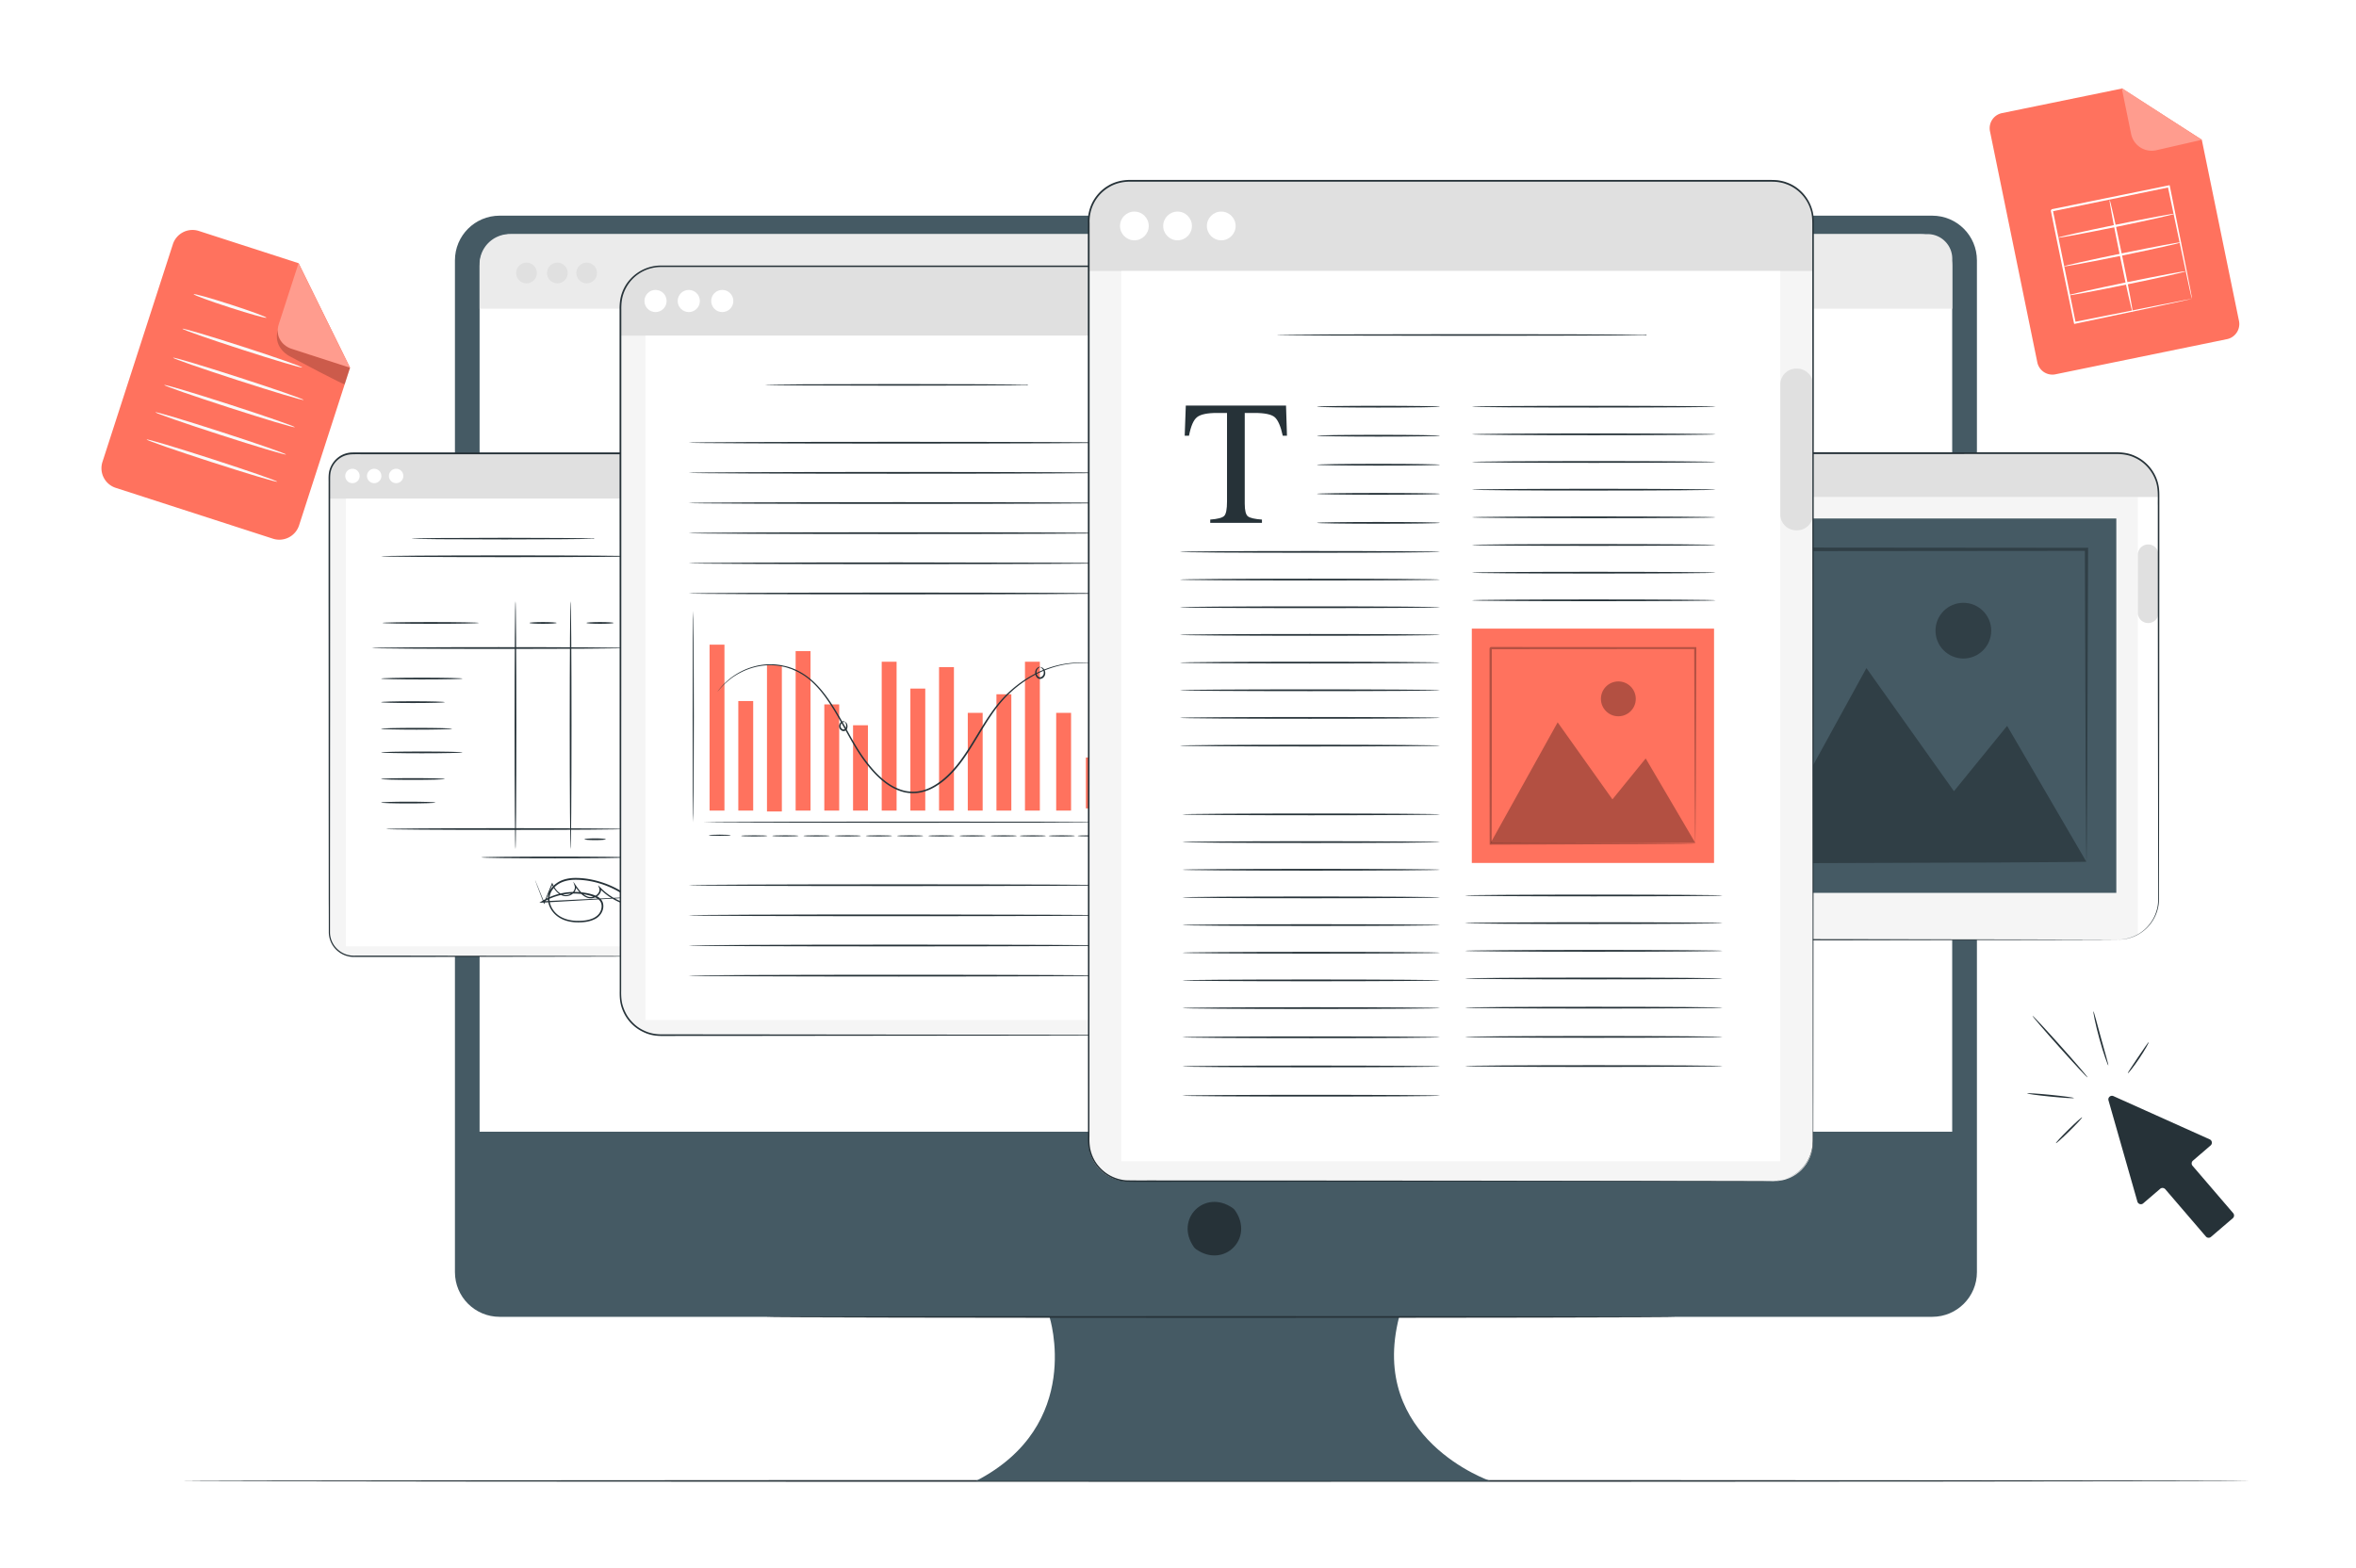 <svg xmlns="http://www.w3.org/2000/svg" width="323" height="215" style="enable-background:new 0 0 323 215" xml:space="preserve"><rect width="100%" height="100%" fill="#808080" stroke="none"/><path style="fill:#e0e0e0" d="M24.89 147.56a16.11 16.11 0 0 0-6.92-2.38c-1.13-.12-2.37-.08-3.27.6-.19.15-.38.36-.34.6.03.17.18.3.32.41 2.81 2.15 7.07 2.42 10.21.77M24.71 147.36c-1.57-1.22-3.14-2.45-4.47-3.93-1.33-1.48-2.41-3.23-2.8-5.18-.12-.59-.16-1.27.22-1.73 3.56 2.78 6.36 6.38 7.05 10.84"/><path style="fill:#e0e0e0" d="M24.85 147.53c-.27-1.95-.36-3.95.08-5.87.45-1.92 1.49-3.75 3.13-4.84.62 1.44.35 3.1-.08 4.6-.67 2.32-1.72 4.54-3.1 6.53M28.34 153.79c-2.12.26-3.97 1.38-5.55 2.81a10.475 10.475 0 0 0-3.17 5.45c2.08-.13 3.84-1.59 5.12-3.24 1.28-1.64 2.17-3.45 3.57-4.99M29.1 154.79c-1.71-4.21-1.09-9.27 1.58-12.95 1.21 4.3.76 9.16-1.58 12.95M33.71 160.29c-1.92-.12-3.88.34-5.55 1.3a9.906 9.906 0 0 0-3.91 4.15c-.12.23-.22.53-.06.74.14.18.4.2.63.18 1.86-.12 3.52-1.24 4.88-2.52 1.36-1.28 2.55-2.75 4.06-3.86M33.57 159.99a17.74 17.74 0 0 1-.18-9.85c.35-1.27.93-2.6 2.1-3.2.1-.05.22-.1.32-.06.1.04.16.14.2.24.42.87.54 1.86.5 2.82s-.24 1.91-.44 2.86c-.37 1.75-.57 3.63-1.52 5.13-.23.36-.43.74-.61 1.13-.18.38-.18.52-.35.82M45.78 161.81c-.9-3.44.06-7.62 2.22-10.44.16-.21.37-.43.63-.41.4.04.5.57.49.97a18.83 18.83 0 0 1-3.34 9.88M46.88 162.56c4.18 1.09 8.98.03 12.46-2.53a10.137 10.137 0 0 0-6.74-.83c-2.26.51-4.31 1.52-5.72 3.36M47.81 160.27c2.34-3.82 6.83-6.31 11.31-6.54-.52 1.82-2.01 3.23-3.7 4.09-1.69.85-3.57 1.23-5.43 1.59-.72.14-1.71.29-2.18.86M46.01 149.15c.63-2.17 1.27-4.37 1.45-6.62.17-2.26-.15-4.61-1.32-6.55-2.19 4.23-2.41 9.18-.19 13.4M53.38 145.42c2.56-4.65 7.78-8.36 13.06-8.89-2.04 5.08-7.59 9-13.06 8.89M51.77 146.33c3.82.58 7.07 3.02 10.63 4.5.76.32 1.59.57 2.4.46.82-.11 1.63-.66 1.81-1.46.15-.67-.15-1.38-.63-1.87-.48-.49-1.11-.8-1.75-1.06-3.88-1.62-8.05-1.66-12.14-.68"/><path style="fill:#e0e0e0" d="M49.56 149.01c.86.25 1.16.69 1.84 1.28 2.32 1.98 5.1 3.41 8.06 4.14.31.08.71.11.86-.17.13-.24-.04-.54-.21-.75-1.24-1.55-3.01-2.61-4.87-3.3-1.86-.69-3.47-1.53-5.69-1.35M47.07 132.85c3.1 2.9 7.47 4.38 11.7 3.98.19-.02.4-.05.53-.19.29-.32-.06-.81-.4-1.08-3.44-2.69-7.61-3.8-11.83-2.71"/><path style="fill:#e0e0e0" d="M50.03 131.77c4.1-3.08 9.73-4 14.6-2.41-1.84 1.81-4.39 2.79-6.96 3.05-2.57.27-5.14-.02-7.64-.64M48.85 124.34c-.34-3.43-.12-6.14-.36-9.59-.02-.28-.08-.61-.34-.71-.36-.14-.66.3-.78.67-1.02 3.18-.46 6.83 1.46 9.55"/><path style="fill:#e0e0e0" d="M48.6 124.72c2.33-1.44 4.07-3.32 5.69-5.53 1.12-1.54 2.07-3.38 1.81-5.26-1.58-.03-3.08.84-4.1 2.04-1.03 1.2-1.64 2.7-2.09 4.21-.45 1.5-.77 3.05-1.31 4.54M54.19 123.16c5.11-1.89 9.87-4.7 14-8.25-1.67-.67-3.59-.27-5.26.4-3.82 1.54-6.94 4.14-8.81 7.81M50.18 126.6c2.58.28 5.21.47 7.77.04 2.52-.42 4.9-1.42 7.25-2.41.2-.08.41-.18.49-.37.09-.21-.01-.47-.18-.62-.17-.15-.4-.23-.62-.29-2.56-.72-5.32-.38-7.84.47-2.51.84-4.57 1.84-6.87 3.18M35.42 132.96c-1.76-3.56-1.65-7.71-.13-11.38 1.07 1.63 1.2 3.71 1.01 5.66-.2 1.94-.79 3.94-.83 5.9M28.38 129.41c-4.4-.08-8.8 1.79-11.79 5.02 2.2.35 4.46-.22 6.46-1.2s3.77-2.34 5.53-3.7M23.65 127.83c-2.15-.17-4.22-.44-6.29.19-2.07.63-3.95 2.07-4.8 4.07 2.01.23 4.06-.28 5.9-1.11 1.84-.84 3.52-2 5.19-3.15M30.66 127.9c-1.94-1.27-3.93-2.56-6.18-3.09-2.26-.53-4.87-.14-6.44 1.56 1.83 1.07 4.04 1.2 6.16 1.2s4.71-.03 6.71.68"/><path style="fill:#e0e0e0" d="M30.67 128c-3.31-3.25-4.57-9.09-3.23-13.54 2.6 3.96 3.76 8.84 3.23 13.54M39.77 118.79c.62-1.45 1.06-2.98 1.62-4.45.56-1.48 1.26-2.93 2.32-4.11 1.06-1.17 2.52-2.05 4.1-2.13-.99 4.47-3.96 8.47-7.96 10.71M38.13 120.71c-1.03-1.42-2.23-3.35-3.63-4.41s-3.23-1.7-4.94-1.3c1.74 3.11 5.03 5.3 8.57 5.71M38.46 118.91c-.68-1.72-1.36-3.46-1.63-5.29-.27-1.83-.11-3.78.83-5.38 1.82 3.44 2.4 7.12.9 10.71M39.79 108.24c1.03-3.41 4.15-5.91 7.52-7.06.42-.15.87-.27 1.32-.2.44.07.88.37.97.81.12.58-.36 1.1-.81 1.48a25.418 25.418 0 0 1-9 4.97M39.83 105.46c.13-2.2.27-4.42.98-6.5s2.09-4.03 4.09-4.94c.34 2.22-.64 4.42-1.82 6.33s-2.6 3.71-3.31 5.84M39.77 106.97c-.85-2.48-.94-5.64-2.43-7.8-1.04-1.51-2.7-2.54-3.6-4.14-.59 1.5-.41 3.22.21 4.7s1.65 2.76 2.75 3.94c1.11 1.17 2.05 2.06 3.07 3.3"/><path style="fill:#e0e0e0" d="M39.79 180.07c-.07 0-.12-16.56-.13-36.98 0-20.43.05-36.98.11-36.98.07 0 .12 16.55.13 36.98.01 20.42-.04 36.98-.11 36.98z"/><path style="fill:#e0e0e0" d="M54.26 130.47c0 .02-.22.1-.62.23-.45.15-1.02.35-1.71.58-1.44.49-3.43 1.2-5.58 2.09-2.13.91-4.14 1.66-5.29 2.65-.57.49-.9 1.02-1.06 1.41-.16.39-.19.63-.22.62-.01 0-.01-.06.01-.17.02-.11.05-.28.12-.48.14-.41.46-.98 1.04-1.5.58-.52 1.38-1 2.3-1.43.92-.43 1.94-.88 3.02-1.32 2.16-.89 4.16-1.58 5.62-2.03.73-.23 1.33-.4 1.74-.51.39-.11.63-.16.63-.14z"/><path style="fill:#e0e0e0" d="M59 118.82c.01.01-.05.07-.17.19-.14.13-.32.3-.53.5-.49.45-1.17 1.06-1.98 1.8-1.71 1.52-4.04 3.59-6.6 5.88-2.58 2.29-4.8 4.49-6.35 6.14-.77.82-1.38 1.51-1.8 1.98-.19.22-.35.4-.48.55-.11.12-.17.19-.18.18-.01-.01.04-.08.14-.21s.25-.33.45-.58c.39-.5.98-1.2 1.74-2.04 1.52-1.68 3.73-3.9 6.31-6.2 2.59-2.29 4.94-4.34 6.65-5.83.84-.72 1.53-1.31 2.03-1.75.23-.19.41-.34.56-.47.14-.1.21-.15.21-.14z"/><path style="fill:#e0e0e0" d="M46.93 129.51c-.07-.03.47-1.27 1.01-2.85.54-1.57.8-2.9.86-2.89.06.01-.09 1.37-.64 2.96-.27.79-.57 1.49-.8 1.99-.23.51-.4.81-.43.79zM39.8 139.54c-.01.01-.15-.15-.4-.46-.27-.35-.61-.78-1.02-1.3-.85-1.1-2.04-2.63-3.36-4.3-1.33-1.67-2.54-3.17-3.42-4.25-.42-.51-.76-.95-1.04-1.29-.24-.31-.37-.48-.36-.49.01-.01.16.14.43.43s.64.71 1.1 1.24c.92 1.06 2.15 2.54 3.48 4.21s2.49 3.21 3.31 4.35c.41.57.74 1.03.96 1.35.22.31.34.5.32.51z"/><path style="fill:#e0e0e0" d="M36.63 135.46c-.04.04-.89-.96-1.33-2.49-.33-1.08-.34-2.06-.3-2.51l.11.01c-.05.19-.08.29-.1.29-.02 0-.02-.11 0-.31l.11.01c.04.45.11 1.4.42 2.44.42 1.48 1.16 2.52 1.09 2.56zM32.54 130.31c-.03.03-.3-.31-.93-.54-.62-.24-1.55-.29-2.58-.2-1.02.08-1.94.26-2.59.42-.66.16-1.06.29-1.07.26-.01-.03.37-.21 1.02-.42.65-.2 1.58-.42 2.62-.49 1.04-.09 2.02-.01 2.66.29.65.27.89.67.87.68zM31.57 129.06c-.02.04-.54-.22-1.42-.52-.88-.3-2.13-.62-3.55-.73-1.42-.11-2.7.02-3.62.18-.92.16-1.47.34-1.48.3-.01-.02.13-.07.38-.16s.61-.2 1.07-.3c.92-.21 2.23-.36 3.67-.26 1.44.11 2.71.46 3.59.81.44.17.79.33 1.02.46.22.13.34.21.34.22z"/><ellipse transform="rotate(75.771 38.855 120.148)" style="fill:#e0e0e0" cx="38.85" cy="120.15" rx="3.75" ry=".12"/><path style="fill:#e0e0e0" d="M39.84 123.78c-.07.02-.37-1.05-1.15-2.16-.76-1.13-1.73-1.69-1.69-1.75.01-.03.28.07.65.34.37.26.84.7 1.23 1.27.81 1.15 1.02 2.3.96 2.3zM39.79 171.24c-.03 0-.07-.4-.26-1.1-.18-.7-.53-1.7-1.11-2.87-1.14-2.34-3.23-5.3-5.87-8.27-1.31-1.5-2.58-2.91-3.66-4.26-1.08-1.35-1.97-2.64-2.62-3.78-.65-1.14-1.07-2.11-1.32-2.8-.12-.35-.21-.61-.26-.8-.05-.19-.08-.28-.07-.29.02-.01.14.38.41 1.05.27.67.72 1.63 1.38 2.75.66 1.12 1.56 2.39 2.64 3.72 1.08 1.34 2.36 2.74 3.67 4.24 2.65 2.98 4.73 5.98 5.84 8.35.56 1.19.89 2.2 1.04 2.92.08.36.13.64.15.83.04.21.05.31.04.31z"/><path style="fill:#e0e0e0" d="M52.87 156.47c.01.02-.24.14-.69.38-.44.25-1.06.63-1.78 1.17-.71.55-1.51 1.27-2.33 2.13-.82.87-1.66 1.87-2.52 2.95-1.72 2.16-3.33 4.07-4.3 5.6-.49.76-.85 1.4-1.08 1.84-.24.45-.36.7-.38.69-.01 0 .01-.07.06-.19.05-.12.12-.31.23-.54.21-.46.54-1.12 1.02-1.89.94-1.56 2.53-3.5 4.25-5.66.86-1.08 1.72-2.09 2.55-2.95.84-.86 1.66-1.58 2.39-2.11.74-.54 1.38-.9 1.84-1.12.23-.11.41-.18.53-.24.14-.04.2-.07.21-.06z"/><path style="fill:#e0e0e0" d="M53.12 161.26c0 .03-.55.1-1.45.21-.89.12-2.13.26-3.44.68-1.3.42-2.37 1.07-3.08 1.61-.71.55-1.04 1-1.08.97-.01-.01.06-.13.21-.33s.41-.47.75-.77c.69-.6 1.78-1.28 3.11-1.71 1.33-.42 2.59-.54 3.49-.62.93-.06 1.49-.07 1.49-.04z"/><path style="fill:#e0e0e0" d="M44.51 164.21c-.08-.04.58-1.04 1.08-2.38.48-1.35.59-2.54.67-2.53.03 0 .03.3-.02.78-.06.47-.17 1.14-.42 1.83-.25.69-.59 1.27-.84 1.68-.26.4-.44.64-.47.62zM57.1 143.61c0 .01-.08.05-.23.12-.18.08-.4.18-.68.31-.3.13-.66.29-1.07.51-.41.21-.89.43-1.38.73-.25.14-.52.29-.79.45-.27.16-.55.34-.83.53-.58.35-1.17.79-1.79 1.23-1.22.92-2.5 2.02-3.73 3.28-1.22 1.28-2.27 2.6-3.16 3.85-.42.64-.84 1.24-1.17 1.83-.17.29-.35.57-.5.85-.15.28-.29.55-.42.81-.28.51-.48.99-.68 1.41-.2.41-.35.78-.47 1.08-.12.28-.21.51-.29.69-.07.16-.11.24-.12.24-.01 0 .02-.09.07-.25.06-.19.15-.42.24-.71.1-.31.24-.68.43-1.1.19-.42.38-.92.65-1.43.13-.26.27-.53.41-.82.14-.28.32-.56.49-.86.33-.6.74-1.21 1.16-1.86.88-1.27 1.93-2.6 3.17-3.89a32.78 32.78 0 0 1 3.78-3.3c.63-.44 1.22-.87 1.81-1.22.29-.18.57-.36.85-.52.28-.15.55-.3.8-.44.51-.29.99-.5 1.41-.7.42-.2.78-.35 1.09-.47.28-.11.51-.2.7-.27.16-.06.25-.09.25-.08z"/><path style="fill:#e0e0e0" d="M46.75 150.54c-.02 0 .09-.41.57-.85.46-.44 1.31-.85 2.29-.88.98-.03 1.83.25 2.41.47.58.23.92.42.91.44-.01.03-.38-.1-.97-.28-.59-.18-1.42-.42-2.35-.39-.93.03-1.73.39-2.19.77-.46.38-.63.74-.67.72zM45.21 152.14c-.07-.04.52-.89.65-2.12.15-1.22-.22-2.19-.15-2.21.03-.01.16.21.27.62.11.4.19.98.11 1.62-.08.64-.28 1.19-.48 1.55-.2.36-.38.55-.4.54z"/><g><path style="fill:#e0e0e0" d="M28.35 173.61c.36 6.33 2.26 12.76 5.2 19.27H46.3c2.8-6.44 4.57-12.87 4.89-19.27H28.35z"/></g><g><ellipse style="fill:#fafafa" cx="39.75" cy="183.85" rx="9.38" ry=".12"/></g><g><ellipse style="fill:#fafafa" cx="40.05" cy="186.14" rx="8.79" ry=".12"/></g><g><ellipse style="fill:#fafafa" cx="33.76" cy="180.7" rx=".12" ry="2.94"/></g><g><ellipse style="fill:#fafafa" cx="40.59" cy="180.81" rx=".12" ry="3.04"/></g><g><ellipse style="fill:#fafafa" cx="47.01" cy="180.82" rx=".12" ry="3.1"/></g><g><ellipse style="fill:#fafafa" cx="39.79" cy="177.77" rx="11" ry=".12"/></g><g><path style="fill:#f5f5f5" d="m302.5 108.77-18.89-6.11a2.482 2.482 0 0 1-1.6-3.13l8.46-26.15a2.482 2.482 0 0 1 3.13-1.6l11.98 3.88 6.18 12.56-6.13 18.95a2.49 2.49 0 0 1-3.13 1.6z"/><path style="fill:#ebebeb" d="m305.57 75.66-2.38 7.36a2.31 2.31 0 0 0 1.49 2.91l7.08 2.29-6.19-12.56z"/><ellipse transform="rotate(17.926 297.318 80.783)" style="fill:#fff" cx="297.34" cy="80.79" rx="4.59" ry=".18"/><ellipse transform="rotate(17.926 298.795 85.857)" style="fill:#fff" cx="298.81" cy="85.86" rx="7.56" ry=".18"/><ellipse transform="rotate(17.926 298.316 89.54)" style="fill:#fff" cx="298.34" cy="89.55" rx="8.24" ry=".18"/><ellipse transform="rotate(17.926 297.257 92.819)" style="fill:#fff" cx="297.28" cy="92.83" rx="8.24" ry=".18"/><ellipse transform="rotate(17.926 296.196 96.097)" style="fill:#fff" cx="296.21" cy="96.1" rx="8.24" ry=".18"/><g><ellipse transform="rotate(17.926 295.136 99.375)" style="fill:#fff" cx="295.15" cy="99.38" rx="8.24" ry=".18"/></g></g><g><path style="fill:#f5f5f5" d="M249.91 178.12v15.19H296.64v-15.19z"/><path style="fill:#e0e0e0" d="M247.95 173.87v4.25h50.33v-4.25h-26.15z"/><path style="fill:#e0e0e0" d="M273.11 193.31h23.53v-15.19h1.64v-4.25h-26.15v3.85zM256.45 180.57h9.48v2.29h-9.48z"/><path style="fill:#fff" d="M255.23 185.71h12.17v4.83h-12.17z"/></g><g><path style="fill:#f5f5f5" d="M257.1 158.69v15.2H303.83v-15.2z"/><path style="fill:#e0e0e0" d="M255.14 154.44v4.25h50.33v-4.25h-26.15z"/><path style="fill:#e0e0e0" d="M280.3 173.89h23.53v-15.2h1.64v-4.25h-26.15v3.86zM263.64 161.14h9.48v2.29h-9.48z"/><path style="fill:#fff" d="M262.42 166.29h12.17v4.83h-12.17z"/></g><path style="fill:#fff" d="M-19.42-35.11h372.95v283.4H-19.42z"/><g><path style="fill:#263238" d="M308.57 203.05c0 .06-63.52.12-141.87.12-78.37 0-141.88-.05-141.88-.12 0-.06 63.51-.12 141.88-.12 78.35 0 141.87.05 141.87.12z"/></g><g><path style="fill:#263238" d="m302.95 156.22-13.2-5.93c-.39-.17-.8.18-.68.59l3.96 13.87c.1.35.53.48.8.24l2.32-1.99c.21-.18.52-.15.7.05l5.57 6.49c.18.21.49.23.7.05l2.99-2.56c.21-.18.23-.49.05-.7l-5.57-6.49a.502.502 0 0 1 .05-.7l2.43-2.09a.5.5 0 0 0-.12-.83z"/><ellipse transform="rotate(48.231 282.43 143.51)" style="fill:#263238" cx="282.42" cy="143.51" rx="5.67" ry=".12"/><path style="fill:#263238" d="M287 138.66c.03-.01.15.41.34 1.08.2.75.45 1.64.71 2.62.27.98.52 1.87.73 2.62.19.67.29 1.09.26 1.1-.03.01-.19-.39-.42-1.05-.23-.66-.52-1.58-.8-2.61-.28-1.03-.51-1.96-.65-2.65-.14-.68-.2-1.11-.17-1.11z"/><ellipse transform="rotate(5.674 281.176 150.287)" style="fill:#263238" cx="281.12" cy="150.24" rx="3.22" ry=".12"/><g><ellipse transform="rotate(-44.583 283.671 154.972)" style="fill:#263238" cx="283.66" cy="154.96" rx="2.52" ry=".12"/></g><g><path style="fill:#263238" d="M294.58 142.9c.05.03-.5 1.05-1.29 2.22-.79 1.18-1.52 2.07-1.57 2.03-.05-.04.59-.99 1.38-2.17.79-1.16 1.43-2.12 1.48-2.08z"/></g></g><g><path style="fill:#ff725e" d="m37.42 73.86-21.55-6.97a2.825 2.825 0 0 1-1.82-3.57l9.65-29.83a2.825 2.825 0 0 1 3.57-1.82l13.67 4.42 7.05 14.33L41 72.04a2.848 2.848 0 0 1-3.58 1.82z"/><path style="fill:#ff725e" d="m40.93 36.09-2.72 8.39c-.45 1.38.31 2.87 1.7 3.32l8.07 2.61-7.05-14.32z"/><path d="M38.09 45.26s-.76 2 1.34 3.42c.08.05.16.1.25.15.99.53 7.53 4.01 7.58 3.85.06-.17.73-2.26.73-2.26l-8.07-2.61c-.01 0-2-.72-1.83-2.55z" style="opacity:.2"/><g style="opacity:.3"><path style="fill:#fff" d="m40.93 36.09-2.72 8.39c-.45 1.38.31 2.87 1.7 3.32l8.07 2.61-7.05-14.32z"/></g><ellipse transform="rotate(17.926 31.534 41.944)" style="fill:#fafafa" cx="31.54" cy="41.95" rx="5.24" ry=".21"/><ellipse transform="rotate(17.926 33.218 47.732)" style="fill:#fafafa" cx="33.22" cy="47.73" rx="8.62" ry=".21"/><ellipse transform="rotate(17.926 32.674 51.933)" style="fill:#fafafa" cx="32.68" cy="51.94" rx="9.4" ry=".21"/><g><ellipse transform="rotate(17.926 31.465 55.673)" style="fill:#fafafa" cx="31.47" cy="55.68" rx="9.4" ry=".21"/></g><g><ellipse transform="rotate(17.926 30.255 59.411)" style="fill:#fafafa" cx="30.26" cy="59.42" rx="9.4" ry=".21"/></g><g><ellipse transform="rotate(17.926 29.046 63.15)" style="fill:#fafafa" cx="29.05" cy="63.15" rx="9.4" ry=".21"/></g><g><path style="fill:#ff725e" d="m305.31 46.5-23.51 4.82a2.11 2.11 0 0 1-2.49-1.64L272.82 18a2.11 2.11 0 0 1 1.64-2.49l16.44-3.37 10.96 7.02 5.1 24.85c.23 1.14-.51 2.26-1.65 2.49z"/><path style="fill:#ff725e" d="m290.88 12.07 1.29 6.3a2.876 2.876 0 0 0 3.4 2.24l6.29-1.44-10.98-7.1z"/><path style="fill:#fff" d="M300.5 40.97c-.01 0-.03-.1-.08-.29-.05-.21-.11-.48-.19-.83-.16-.75-.39-1.8-.68-3.14-.57-2.71-1.38-6.54-2.35-11.13l.15.1c-4.65.96-10.15 2.1-16.03 3.31-.03.04.22-.34.12-.18v.03l.01.03.01.07.03.13.05.26.11.53c.07.35.14.7.21 1.04.14.69.28 1.38.42 2.06.28 1.36.55 2.69.81 3.99.53 2.59 1.02 5.04 1.48 7.29l-.16-.1c4.78-.95 8.77-1.75 11.59-2.31 1.4-.27 2.5-.49 3.28-.64.37-.07.66-.12.88-.16.23-.05.34-.06.34-.06.01 0-.09.03-.28.07-.21.05-.49.11-.84.19-.77.17-1.86.4-3.24.7-2.84.6-6.85 1.45-11.65 2.46l-.13.03-.03-.13c-.47-2.25-.97-4.7-1.51-7.29-.27-1.29-.54-2.63-.82-3.98-.14-.68-.28-1.37-.42-2.06l-.21-1.04-.11-.53-.05-.26-.03-.13-.01-.07-.01-.03v-.03c-.11.16.14-.22.12-.18 5.88-1.2 11.39-2.32 16.04-3.27l.13-.03.03.13c.92 4.64 1.69 8.51 2.24 11.24.26 1.33.46 2.38.61 3.12.06.34.11.61.15.82.01.18.03.27.02.27z"/><ellipse transform="rotate(78.41 290.791 35.116)" style="fill:#fff" cx="290.79" cy="35.11" rx="7.87" ry=".15"/><ellipse transform="rotate(-11.593 291.587 38.868)" style="fill:#fff" cx="291.62" cy="38.85" rx="8.22" ry=".15"/><ellipse transform="rotate(-11.593 290.963 34.897)" style="fill:#fff" cx="290.99" cy="34.88" rx="8.22" ry=".15"/><ellipse transform="rotate(-11.593 290.092 30.976)" style="fill:#fff" cx="290.12" cy="30.96" rx="8.15" ry=".15"/><g style="opacity:.3"><path style="fill:#fff" d="m290.88 12.07 1.29 6.3a2.876 2.876 0 0 0 3.4 2.24l6.29-1.44-10.98-7.1z"/></g></g></g><g><path style="fill:#455a64" d="M264.9 29.57H68.5c-3.39 0-6.13 2.74-6.13 6.13v138.72c0 3.39 2.74 6.13 6.13 6.13h75.38s4.79 14.83-10.07 22.5h70.48s-16.78-5.75-12.47-22.5h73.08c3.39 0 6.13-2.74 6.13-6.13V35.7c0-3.39-2.74-6.13-6.13-6.13z"/><path style="fill:#263238" d="M169.32 165.96c2.67 3.82-1.51 8-5.33 5.33-.13-.09-.24-.2-.33-.33-2.66-3.82 1.51-7.99 5.33-5.33.13.09.24.2.33.33z"/><path style="fill:#fff" d="M267.65 155.17H65.75V36.47c0-2.41 1.95-4.36 4.36-4.36h193.17c2.41 0 4.36 1.95 4.36 4.36v118.7z"/><g><path style="fill:#ebebeb" d="M267.65 42.33H65.75v-6.11a4.12 4.12 0 0 1 4.12-4.12h194.4c1.87 0 3.38 1.51 3.38 3.38v6.85z"/></g><g><circle style="fill:#e0e0e0" cx="72.18" cy="37.43" r="1.42"/><circle style="fill:#e0e0e0" cx="76.41" cy="37.43" r="1.42"/><circle style="fill:#e0e0e0" cx="80.43" cy="37.43" r="1.42"/></g><g><path style="fill:#263238" d="M229.79 180.57c0 .07-27.95.12-62.42.12-34.48 0-62.42-.05-62.42-.12s27.94-.12 62.42-.12c34.47 0 62.42.05 62.42.12z"/></g></g><g><path style="fill:#f5f5f5" d="M290.6 128.84h-52.16c-2.94 0-5.32-2.38-5.32-5.32V67.45c0-2.94 2.38-5.32 5.32-5.32h52.16c2.94 0 5.32 2.38 5.32 5.32v56.06a5.313 5.313 0 0 1-5.32 5.33z"/><path style="fill:#fff" d="M293.09 128.36V68.14h2.83v55.93c.01 2.2-2.24 4.47-2.83 4.29z"/><path style="fill:#e0e0e0" d="M295.93 68.14h-62.81v-.64c0-2.96 2.4-5.37 5.37-5.37h52.08c2.96 0 5.37 2.4 5.37 5.37v.64zM294.51 85.43c-.78 0-1.42-.63-1.42-1.42v-7.94a1.419 1.419 0 1 1 2.84 0v7.94c0 .79-.64 1.42-1.42 1.42z"/><g><path style="fill:#263238" d="M290.39 128.84s.05-.01.16-.01c.11-.01.27-.01.48-.04.42-.06 1.05-.18 1.79-.54.74-.36 1.59-1 2.23-2.03.32-.51.58-1.12.72-1.8.15-.68.1-1.43.11-2.22-.01-6.32-.02-15.45-.04-26.74 0-5.64-.01-11.83-.01-18.46V69.35c-.02-.87.05-1.76-.09-2.61-.28-1.71-1.48-3.28-3.11-4-.81-.39-1.72-.5-2.63-.49h-2.78c-14.93 0-31.33.01-48.56.01-.53.01-1.05.08-1.56.23-.5.16-.98.37-1.42.66-.43.29-.83.64-1.17 1.04-.33.4-.62.84-.82 1.32-.2.48-.35.98-.41 1.5-.06.51-.04 1.04-.05 1.57v15.55c0 8.12 0 15.96-.01 23.42v10.91c.01 1.76-.02 3.52.02 5.22.08 1.69 1.04 3.25 2.39 4.16.68.45 1.45.75 2.24.86.79.1 1.61.05 2.41.06h4.71c3.08 0 6.04.01 8.86.01 11.29.02 20.42.03 26.74.04 3.15.01 5.6.02 7.27.02.83.01 1.46.01 1.89.01.42-.01.64 0 .64 0s-.22.01-.64.01c-.43 0-1.06.01-1.89.01-1.67.01-4.12.01-7.27.02-6.32.01-15.45.02-26.74.04-2.82 0-5.78 0-8.86.01h-4.71c-.8-.02-1.61.04-2.43-.06a5.73 5.73 0 0 1-2.33-.89c-1.4-.94-2.39-2.55-2.48-4.31-.04-1.73-.01-3.46-.02-5.23v-10.91c0-7.46 0-15.3-.01-23.42V68.56c0-.53-.01-1.06.05-1.6.06-.54.22-1.06.43-1.56.22-.5.52-.96.86-1.38.35-.42.77-.78 1.22-1.08.46-.3.96-.53 1.48-.69.53-.16 1.08-.22 1.62-.24 17.22 0 33.63.01 48.56.01h2.78c.92-.02 1.88.1 2.72.51 1.7.76 2.93 2.38 3.22 4.16.08.44.09.9.09 1.33V76.98c-.01 6.64-.01 12.82-.01 18.46-.02 11.29-.03 20.42-.04 26.74-.01.79.04 1.54-.12 2.23a5.4 5.4 0 0 1-.74 1.82 5.544 5.544 0 0 1-2.27 2.04c-.75.36-1.39.48-1.81.53-.44.04-.66.04-.66.04z"/></g><g><path style="fill:#455a64" d="M237.09 71.09h53.05v51.33h-53.05z"/><circle cx="269.17" cy="86.47" r="3.82" style="opacity:.3"/><path d="M286.04 75.11c-12.98-.01-28.37-.02-44.82-.04.05-.06-.48.48-.26.26v11.52c0 3.77 0 7.46.01 11.06.01 7.19.02 13.98.02 20.24v.22h.22c13.44-.05 24.66-.08 32.55-.11 3.9-.02 6.97-.04 9.09-.06 1.02-.01 1.82-.02 2.38-.03.25-.01.45-.01.6-.01.13 0 .2-.01.2-.01l-10.86-18.63-7.29 8.96-12-16.88-14.44 26.31c.01-6.19.02-12.9.02-20 0-3.6 0-7.29.01-11.06V75.57c16.27-.01 31.48-.03 44.36-.04.05 12.72.08 23.32.11 30.77.02 3.74.04 6.68.06 8.72.01.99.02 1.76.03 2.31.01.25.01.44.01.6 0 .14.01.21.01.21s.01-.06.01-.19c0-.15.01-.34.01-.58.01-.54.01-1.29.03-2.27.01-2.02.03-4.95.06-8.67.03-7.53.07-18.25.11-31.13v-.22l-.23.03z" style="opacity:.3"/></g><g><ellipse style="fill:#fff" cx="238.81" cy="65.37" rx="1.12" ry="1.07"/><ellipse style="fill:#fff" cx="242.16" cy="65.37" rx="1.12" ry="1.07"/><ellipse style="fill:#fff" cx="245.55" cy="65.37" rx="1.12" ry="1.07"/></g><g><path style="fill:#f5f5f5" d="M92.13 131.13H48.14c-1.65 0-2.98-1.33-2.98-2.98V65.13c0-1.65 1.33-2.98 2.98-2.98h43.99c1.65 0 2.98 1.33 2.98 2.98v63.02c0 1.65-1.33 2.98-2.98 2.98z"/><path style="fill:#e0e0e0" d="M95.11 68.37H45.16V65.6c0-1.9 1.54-3.44 3.44-3.44h43.06c1.9 0 3.44 1.54 3.44 3.44v2.77z"/><circle style="fill:#fff" cx="48.32" cy="65.26" r=".99"/><circle style="fill:#fff" cx="51.3" cy="65.26" r=".99"/><circle style="fill:#fff" cx="54.31" cy="65.26" r=".99"/><g><path style="fill:#fff" d="M47.42 68.37h45.44v61.39H47.42z"/></g><g><path style="fill:#e0e0e0" d="M93.99 86.25c-.62 0-1.13-.5-1.13-1.13v-8.89a1.129 1.129 0 1 1 2.26 0v8.89c-.01.62-.51 1.13-1.13 1.13z"/></g><g><path style="fill:#263238" d="M89.57 131.13c-.01-.05.84.1 2.26-.51.68-.32 1.51-.85 2.16-1.76.33-.45.62-.98.81-1.59.2-.61.27-1.3.25-2.02-.01-5.83-.02-14.26-.04-24.68 0-5.21-.01-10.92-.01-17.04 0-3.06 0-6.23-.01-9.49v-4.96c-.02-.84.06-1.69-.12-2.5a5.51 5.51 0 0 0-1.07-2.25c-1.05-1.33-2.76-2.12-4.5-2.05H49.72c-.49 0-1-.01-1.48.01s-.95.14-1.37.37c-.84.46-1.44 1.31-1.57 2.25-.06.46-.03.96-.04 1.45v15.8c0 7.5 0 14.73-.01 21.62 0 6.89-.01 13.43-.01 19.56v4.51c.01.72.27 1.42.72 1.97.45.54 1.06.95 1.73 1.11.34.09.68.11 1.03.1h7.12c10.42.02 18.84.03 24.67.04 2.91.01 5.17.02 6.71.02.76.01 1.35.01 1.74.01l.61.03s-.2.01-.59.01c-.4 0-.98.01-1.74.01-1.54.01-3.8.01-6.71.02-5.83.01-14.26.02-24.67.04h-7.12c-.35.01-.72-.01-1.07-.11-.71-.17-1.36-.6-1.83-1.17-.47-.58-.75-1.32-.76-2.08 0-1.48 0-2.98-.01-4.52 0-6.13-.01-12.67-.01-19.56 0-6.89 0-14.12-.01-21.62v-15.8c.01-.49-.03-.97.04-1.48.14-1.01.79-1.93 1.69-2.43a3.3 3.3 0 0 1 1.47-.4c.5-.01.99 0 1.49-.01h39.58c1.79-.08 3.58.75 4.67 2.13.54.69.93 1.5 1.11 2.34.04.21.07.43.1.64.01.21.03.43.03.64V74c0 3.26 0 6.43-.01 9.49-.01 6.13-.01 11.83-.01 17.04-.02 10.42-.03 18.85-.04 24.68.01.73-.06 1.43-.27 2.05-.2.62-.5 1.16-.83 1.61-.67.92-1.51 1.45-2.2 1.76-.71.31-1.3.4-1.68.45-.41.05-.62.05-.62.05z"/></g><g><ellipse style="fill:#263238" cx="57.83" cy="93.04" rx="5.58" ry=".12"/><ellipse style="fill:#263238" cx="56.61" cy="96.27" rx="4.37" ry=".12"/><ellipse style="fill:#263238" cx="57.11" cy="99.92" rx="4.87" ry=".12"/><ellipse style="fill:#263238" cx="57.83" cy="103.16" rx="5.58" ry=".12"/><ellipse style="fill:#263238" cx="56.61" cy="106.81" rx="4.37" ry=".12"/><ellipse style="fill:#263238" cx="55.97" cy="110.04" rx="3.72" ry=".12"/><ellipse style="fill:#263238" cx="68.37" cy="88.85" rx="17.39" ry=".12"/><ellipse style="fill:#263238" cx="70.67" cy="99.43" rx=".12" ry="16.99"/><ellipse style="fill:#263238" cx="78.23" cy="99.43" rx=".12" ry="16.99"/><ellipse style="fill:#263238" cx="85.76" cy="99.43" rx=".12" ry="16.99"/><ellipse style="fill:#263238" cx="59.04" cy="85.41" rx="6.61" ry=".12"/><ellipse style="fill:#263238" cx="74.45" cy="85.41" rx="1.86" ry=".12"/><ellipse style="fill:#263238" cx="82.26" cy="85.41" rx="1.86" ry=".12"/><ellipse style="fill:#263238" cx="69.22" cy="113.67" rx="16.31" ry=".12"/><ellipse style="fill:#263238" cx="81.59" cy="115.07" rx="1.46" ry=".12"/><ellipse style="fill:#263238" cx="76.08" cy="117.56" rx="10.1" ry=".12"/><path style="fill:#263238" d="m88.78 122.9-.26.03c-.19.01-.44.03-.77.05-.69.04-1.67.1-2.92.18-2.54.14-6.15.35-10.52.6l-.37.02.32-.2a8.416 8.416 0 0 1 4.14-1.28c.76-.04 1.55.04 2.33.21.39.1.78.2 1.15.4.37.19.71.54.8.98.19.88-.37 1.79-1.17 2.15-.8.39-1.69.45-2.56.42-.88-.04-1.79-.27-2.53-.82-.73-.54-1.27-1.41-1.3-2.37-.03-.88.49-1.69 1.17-2.16.68-.5 1.52-.69 2.32-.73 1.61-.05 3.16.29 4.58.83.71.28 1.38.61 2.01.99.3.19.65.37.87.7.11.16.2.38.12.6-.07.22-.29.36-.49.37-.41.03-.74-.15-1.05-.29-.32-.15-.62-.32-.91-.5-.58-.37-1.1-.8-1.55-1.27l.17-.1c.08.24.05.5-.07.71-.11.21-.28.38-.48.5-.38.24-.87.32-1.29.17-.41-.14-.75-.42-1.02-.71-.28-.3-.5-.62-.71-.94l.15-.08c.16.5-.14.99-.5 1.24-.36.26-.85.35-1.25.22-.41-.12-.73-.38-.98-.67-.25-.29-.43-.62-.57-.94h.12c-.43 1.03-.8 1.9-1.11 2.65l-.05.12-.04-.12-.9-2.36c-.1-.26-.17-.46-.23-.61-.05-.14-.07-.21-.07-.21s.04.07.09.2c.06.15.14.34.25.6l.95 2.34h-.09c.3-.75.66-1.63 1.08-2.66l.06-.15.06.15c.27.61.72 1.29 1.47 1.52.36.12.78.04 1.11-.2.33-.23.57-.65.43-1.05l-.19-.56.34.49c.42.61.9 1.3 1.65 1.57.36.13.79.06 1.12-.15.34-.21.59-.61.46-.99l-.15-.42.31.32c.45.46.95.88 1.52 1.23.28.18.58.34.89.49.31.14.63.3.94.27.15-.01.27-.1.31-.23.04-.12-.01-.27-.1-.41-.18-.27-.5-.45-.81-.64-.62-.38-1.28-.7-1.97-.97-1.39-.53-2.93-.85-4.49-.8-.77.04-1.56.23-2.2.69-.63.45-1.1 1.18-1.07 1.97.02.87.52 1.68 1.2 2.19.7.51 1.56.73 2.41.77.84.03 1.72-.03 2.45-.39.36-.18.68-.44.87-.79.19-.34.27-.74.19-1.11-.08-.37-.35-.66-.69-.84-.34-.18-.72-.28-1.1-.38-.76-.17-1.52-.25-2.27-.22-1.5.06-2.9.52-4.04 1.24l-.06-.18c4.37-.21 7.99-.39 10.53-.51 1.25-.05 2.24-.1 2.92-.13.33-.01.58-.02.77-.03.18-.02.27-.01.27-.01z"/><ellipse style="fill:#263238" cx="69.63" cy="76.27" rx="17.39" ry=".12"/><path style="fill:#263238" d="M80.93 73.84c0-.01.16-.02.51-.03v.06c-1.44.05-6.38.09-12.24.09-3.51-.01-6.68-.03-9.02-.03-1.13-.02-2.06-.03-2.73-.04-.3-.01-.55-.02-.74-.02-.17-.01-.26-.02-.26-.02 0-.01.09-.02.26-.02.2-.01.44-.01.74-.02.68-.01 1.6-.02 2.73-.04 2.34-.01 5.51-.02 9.02-.03 5.86 0 10.8.04 12.24.09v.06c-.35-.03-.51-.04-.51-.05z"/></g></g><g><path style="fill:#f5f5f5" d="M156.07 141.95h-65.7c-2.94 0-5.32-2.38-5.32-5.32V41.85c0-2.94 2.38-5.32 5.32-5.32h65.7c2.94 0 5.32 2.38 5.32 5.32v94.78c0 2.94-2.38 5.32-5.32 5.32z"/><path style="fill:#e0e0e0" d="M161.39 46.02H85.05v-4.13c0-2.96 2.4-5.37 5.37-5.37h65.61c2.96 0 5.37 2.4 5.37 5.37v4.13z"/><circle style="fill:#fff" cx="89.87" cy="41.27" r="1.52"/><circle style="fill:#fff" cx="94.43" cy="41.27" r="1.52"/><circle style="fill:#fff" cx="99.02" cy="41.27" r="1.52"/><path style="fill:#fff" d="M88.49 46.02h69.46v93.83H88.49z"/><path style="fill:#e0e0e0" d="M159.67 73.35c-.95 0-1.72-.77-1.72-1.72V58.04a1.72 1.72 0 1 1 3.44 0v13.59c0 .95-.77 1.72-1.72 1.72z"/><path style="fill:#263238" d="M155.86 141.95s.08-.01.23-.02c.15-.01.38-.02.68-.08.58-.11 1.49-.33 2.42-1.06.92-.7 1.89-1.94 2.12-3.66.06-.42.05-.87.05-1.34v-1.44c0-.99 0-2.05-.01-3.17-.01-8.96-.02-21.92-.04-37.94 0-8.01-.01-16.78-.01-26.2 0-4.71 0-9.58-.01-14.59v-9.57c0-.65.02-1.3-.11-1.93a5.47 5.47 0 0 0-2.01-3.21c-.51-.4-1.1-.7-1.72-.89-.63-.2-1.28-.24-1.95-.24H90.61a5.432 5.432 0 0 0-5.12 3.63c-.25.7-.32 1.44-.31 2.19V69c0 11.53 0 22.64-.01 33.23 0 10.59-.01 20.65-.01 30.07v3.5c-.01.58.01 1.15.12 1.7.12.55.33 1.08.6 1.57.27.49.63.92 1.03 1.3s.86.69 1.36.92c.49.24 1.02.4 1.56.47.53.08 1.08.06 1.63.06 4.37 0 8.57.01 12.57.01 16.02.02 28.98.03 37.94.04 4.48.01 7.95.02 10.31.02 1.18.01 2.08.01 2.68.01.59.05.9.05.9.05s-.31.01-.91.01c-.61 0-1.51.01-2.68.01-2.36.01-5.84.01-10.31.02-8.96.01-21.92.02-37.94.04-4 0-8.2 0-12.57.01-.54 0-1.1.02-1.66-.06a5.09 5.09 0 0 1-1.61-.49c-.51-.24-.99-.56-1.41-.95a5.79 5.79 0 0 1-1.07-1.34c-.28-.5-.5-1.05-.62-1.62-.12-.57-.13-1.17-.12-1.74v-3.5c0-9.42-.01-19.48-.01-30.07s0-21.71-.01-33.23V42.47c-.01-.75.06-1.54.32-2.27.25-.73.66-1.41 1.19-1.97 1.05-1.14 2.59-1.83 4.15-1.82h64.89c.67-.01 1.37.04 2.01.25a5.692 5.692 0 0 1 3.88 4.27c.14.66.11 1.33.11 1.97v9.57c0 5.02 0 9.89-.01 14.59-.01 9.42-.01 18.19-.01 26.2-.02 16.02-.03 28.98-.04 37.94 0 1.12 0 2.18-.01 3.17v1.44c0 .46 0 .91-.06 1.34a5.513 5.513 0 0 1-2.16 3.68c-.95.73-1.86.94-2.45 1.04-.3.05-.53.06-.68.06-.14.02-.21.02-.21.02z"/><path style="fill:#263238" d="M140.16 52.77c0-.01.06-.01.18-.02.14 0 .32-.01.56-.02v.06c-2.08.05-9.18.09-17.62.09-5.06-.01-9.64-.03-12.98-.03-1.64-.02-2.98-.03-3.93-.04-.45-.01-.8-.02-1.07-.02-.24-.01-.37-.02-.37-.02 0-.01.13-.02.37-.02.27-.01.62-.01 1.07-.02.95-.01 2.29-.02 3.93-.04 3.34-.01 7.92-.02 12.98-.03 8.44 0 15.54.04 17.62.09v.06c-.24-.01-.42-.01-.56-.02-.13-.01-.18-.02-.18-.02zM152.03 60.7c0 .06-12.9.12-28.81.12-15.92 0-28.82-.05-28.82-.12s12.9-.12 28.82-.12c15.91 0 28.81.05 28.81.12zM152.03 64.83c0 .06-12.9.12-28.81.12-15.92 0-28.82-.05-28.82-.12 0-.06 12.9-.12 28.82-.12 15.91 0 28.81.06 28.81.12zM152.03 68.97c0 .06-12.9.12-28.81.12-15.92 0-28.82-.05-28.82-.12 0-.06 12.9-.12 28.82-.12 15.91 0 28.81.05 28.81.12zM152.03 73.1c0 .06-12.9.12-28.81.12-15.92 0-28.82-.05-28.82-.12s12.9-.12 28.82-.12c15.91 0 28.81.05 28.81.12zM152.03 77.23c0 .06-12.9.12-28.81.12-15.92 0-28.82-.05-28.82-.12 0-.06 12.9-.12 28.82-.12 15.91.01 28.81.06 28.81.12zM152.03 81.37c0 .06-12.9.12-28.81.12-15.92 0-28.82-.05-28.82-.12 0-.06 12.9-.12 28.82-.12 15.91 0 28.81.05 28.81.12z"/><g><path style="fill:#263238" d="M152.03 121.37c0 .06-12.9.12-28.81.12-15.92 0-28.82-.05-28.82-.12 0-.06 12.9-.12 28.82-.12 15.91 0 28.81.06 28.81.12z"/></g><g><path style="fill:#263238" d="M152.03 125.5c0 .06-12.9.12-28.81.12-15.92 0-28.82-.05-28.82-.12s12.9-.12 28.82-.12c15.91.01 28.81.06 28.81.12z"/></g><g><path style="fill:#263238" d="M152.03 129.64c0 .06-12.9.12-28.81.12-15.92 0-28.82-.05-28.82-.12 0-.06 12.9-.12 28.82-.12 15.91 0 28.81.05 28.81.12z"/></g><g><path style="fill:#263238" d="M152.03 133.77c0 .06-12.9.12-28.81.12-15.92 0-28.82-.05-28.82-.12 0-.06 12.9-.12 28.82-.12 15.91 0 28.81.06 28.81.12z"/></g><g><path style="fill:#ff725e" d="M97.28 88.39h2.04v22.75h-2.04zM101.22 96.12h2.04v15.02h-2.04zM105.15 91.22h2.04v20.04h-2.04zM109.08 89.27h2.04v21.87h-2.04zM113.01 96.58h2.04v14.56h-2.04zM116.95 99.44h2.04v11.7h-2.04zM120.88 90.73h2.04v20.41h-2.04zM124.81 94.41h2.04v16.73h-2.04zM128.74 91.47h2.04v19.67h-2.04zM132.68 97.74h2.04v13.4h-2.04zM140.52 90.73h2.04v20.41h-2.04zM148.87 103.86h2.04v6.98h-2.04zM144.8 97.74h2.04v13.4h-2.04zM136.61 95.19h2.04v15.95h-2.04z"/><path style="fill:#263238" d="m151.48 91.29-.18-.03c-.13-.03-.3-.06-.52-.11-.23-.06-.51-.09-.85-.13-.34-.06-.73-.08-1.17-.1-.88-.02-1.96.01-3.19.27-1.22.26-2.58.73-3.96 1.5a16.39 16.39 0 0 0-4.01 3.19c-1.25 1.37-2.3 3.06-3.38 4.85-1.09 1.78-2.19 3.71-3.79 5.36-.79.82-1.72 1.57-2.8 2.09-.54.26-1.12.44-1.72.53-.6.08-1.22.06-1.83-.06-1.21-.27-2.28-.9-3.18-1.67-.91-.76-1.67-1.66-2.36-2.57-1.37-1.84-2.34-3.83-3.38-5.63-1.03-1.81-2.08-3.51-3.37-4.83-.64-.66-1.34-1.23-2.09-1.64-.36-.23-.76-.37-1.13-.55-.39-.12-.76-.27-1.15-.34-1.53-.36-2.99-.22-4.18.12-1.2.34-2.15.88-2.87 1.38-.7.53-1.2 1.01-1.51 1.35-.15.17-.26.3-.35.4-.08.09-.12.13-.13.13 0 0 .03-.05.11-.14.08-.1.19-.24.33-.41.3-.36.79-.85 1.49-1.39.72-.52 1.67-1.08 2.89-1.43 1.21-.36 2.69-.51 4.25-.15 1.57.31 3.16 1.21 4.46 2.55 1.32 1.34 2.39 3.05 3.42 4.86 1.05 1.81 2.02 3.79 3.38 5.6.68.9 1.43 1.79 2.32 2.53.88.75 1.92 1.36 3.08 1.62.58.11 1.17.14 1.75.06.58-.08 1.14-.26 1.66-.51 1.04-.5 1.95-1.23 2.73-2.04 1.58-1.62 2.68-3.54 3.77-5.31 1.08-1.79 2.15-3.49 3.42-4.86s2.68-2.44 4.07-3.2a14.01 14.01 0 0 1 4.01-1.48c1.24-.25 2.33-.28 3.22-.24.44.03.84.05 1.17.12.34.05.62.09.85.16.22.05.39.1.51.13.15 0 .21.02.21.02z"/><ellipse style="fill:#263238" cx="95.04" cy="98.24" rx=".08" ry="14.49"/><path style="fill:#263238" d="M150.91 112.73c0 .05-12.22.08-27.29.08-15.08 0-27.29-.04-27.29-.08 0-.05 12.22-.08 27.29-.08 15.07-.01 27.29.03 27.29.08z"/><ellipse style="fill:#263238" cx="98.68" cy="114.52" rx="1.51" ry=".08"/><ellipse style="fill:#263238" cx="103.4" cy="114.61" rx="1.81" ry=".08"/><ellipse style="fill:#263238" cx="107.67" cy="114.61" rx="1.81" ry=".08"/><ellipse style="fill:#263238" cx="111.95" cy="114.61" rx="1.81" ry=".08"/><ellipse style="fill:#263238" cx="116.23" cy="114.61" rx="1.81" ry=".08"/><ellipse style="fill:#263238" cx="120.5" cy="114.61" rx="1.81" ry=".08"/><ellipse style="fill:#263238" cx="124.78" cy="114.61" rx="1.81" ry=".08"/><ellipse style="fill:#263238" cx="129.06" cy="114.61" rx="1.81" ry=".08"/><ellipse style="fill:#263238" cx="133.33" cy="114.61" rx="1.81" ry=".08"/><ellipse style="fill:#263238" cx="137.61" cy="114.61" rx="1.81" ry=".08"/><ellipse style="fill:#263238" cx="141.59" cy="114.61" rx="1.81" ry=".08"/><ellipse style="fill:#263238" cx="145.57" cy="114.61" rx="1.81" ry=".08"/><ellipse style="fill:#263238" cx="149.54" cy="114.61" rx="1.81" ry=".08"/><path style="fill:#263238" d="M115.83 98.99c0-.03.25.05.33.39.04.16.05.37-.06.59-.05.11-.16.21-.3.25a.49.49 0 0 1-.41-.05.69.69 0 0 1-.35-.65c.02-.24.15-.42.28-.52.14-.11.3-.12.39-.1.09.03.12.07.12.09-.01.03-.21-.07-.41.13-.09.09-.18.24-.18.41-.01.17.09.35.25.44.17.09.34.04.42-.11.09-.14.1-.32.09-.45-.02-.29-.18-.4-.17-.42zM142.64 91.51c0-.01.06-.03.18 0 .11.03.26.14.36.31.1.18.17.44.09.71-.08.26-.32.56-.7.56-.19 0-.35-.11-.44-.23a.923.923 0 0 1-.19-.4c-.06-.27 0-.54.11-.71.25-.35.56-.34.55-.31.01.03-.24.08-.41.39a.8.8 0 0 0-.05.58c.05.21.21.45.43.45.22.01.42-.2.49-.39.07-.2.04-.42-.03-.57-.14-.33-.4-.36-.39-.39z"/></g></g><g><path style="fill:#f5f5f5" d="M243.23 161.95h-88.66c-2.94 0-5.32-2.38-5.32-5.32V30.13c0-2.94 2.38-5.32 5.32-5.32h88.66c2.94 0 5.32 2.38 5.32 5.32v126.5c.01 2.93-2.38 5.32-5.32 5.32z"/><path style="fill:#e0e0e0" d="M248.56 37.16h-99.31v-6.99c0-2.96 2.4-5.37 5.37-5.37h88.58c2.96 0 5.37 2.4 5.37 5.37v6.99z"/><circle style="fill:#fff" cx="155.52" cy="30.98" r="1.97"/><circle style="fill:#fff" cx="161.44" cy="30.98" r="1.97"/><circle style="fill:#fff" cx="167.43" cy="30.98" r="1.97"/><path style="fill:#fff" d="M153.72 37.16h90.35v122.06h-90.35z"/><path style="fill:#e0e0e0" d="M246.37 72.71h-.11a2.19 2.19 0 0 1-2.19-2.19V52.73c0-1.21.98-2.19 2.19-2.19h.11c1.21 0 2.19.98 2.19 2.19v17.79c0 1.21-.98 2.19-2.19 2.19z"/><path style="fill:#263238" d="M243.02 161.95s.1-.01.3-.02c.2 0 .5-.04.88-.12.75-.17 1.93-.6 2.96-1.76.51-.57.96-1.33 1.19-2.26.26-.92.16-1.97.18-3.1 0-2.26-.01-4.86-.01-7.79-.01-11.73-.02-28.69-.04-49.66 0-10.48-.01-21.96-.01-34.29 0-6.16 0-12.54-.01-19.1V31.32c0-.85.03-1.7-.22-2.51-.47-1.61-1.73-2.99-3.34-3.56-.4-.16-.82-.24-1.24-.3-.42-.04-.85-.04-1.29-.04h-87.56c-.98.01-1.96.26-2.79.77a5.43 5.43 0 0 0-2 2.09c-.46.86-.68 1.83-.64 2.81v37.75c0 15.09 0 29.64-.01 43.5 0 13.86-.01 27.03-.01 39.36v4.58c-.02.76.01 1.5.23 2.21.21.71.57 1.37 1.04 1.92a5.476 5.476 0 0 0 3.76 1.93c1.44.04 2.9.01 4.33.02 5.72 0 11.21.01 16.45.01 20.96.02 37.93.03 49.65.04 5.86.01 10.41.02 13.5.02 1.54.01 2.72.01 3.51.01.78.01 1.19.02 1.19.02s-.41.01-1.2.01-1.97.01-3.51.01c-3.09.01-7.64.01-13.5.02-11.73.01-28.69.02-49.65.04-5.24 0-10.73 0-16.45.01-1.43-.01-2.87.02-4.34-.02a5.632 5.632 0 0 1-4.97-3.98c-.23-.73-.26-1.52-.24-2.27v-4.58c0-12.33-.01-25.5-.01-39.36s0-28.41-.01-43.5V30.58c-.03-1 .2-2.03.67-2.92.49-.89 1.2-1.66 2.08-2.18.87-.54 1.89-.79 2.91-.81H242.36c.43 0 .87 0 1.32.04.44.06.88.15 1.29.31 1.67.59 2.98 2.03 3.47 3.71.26.84.23 1.73.23 2.57V43.83c0 6.57 0 12.94-.01 19.1-.01 12.33-.01 23.81-.01 34.29-.02 20.96-.03 37.93-.04 49.66 0 2.93-.01 5.53-.01 7.79-.02 1.12.08 2.18-.19 3.11-.24.93-.69 1.7-1.21 2.27a5.478 5.478 0 0 1-2.99 1.75c-.39.07-.69.11-.89.11-.2.04-.3.04-.3.04z"/><path style="fill:#263238" d="M162.57 55.61h13.74l.13 4.13h-.58c-.28-1.3-.65-2.14-1.09-2.53-.44-.39-1.36-.59-2.77-.59h-1.35v12.44c0 .94.15 1.52.44 1.74.29.22.93.37 1.92.44v.45h-7.09v-.45c1.03-.08 1.67-.25 1.92-.51s.38-.91.38-1.96V56.62h-1.36c-1.35 0-2.26.19-2.75.58-.49.39-.85 1.23-1.1 2.54h-.59l.15-4.13zM224.69 45.93c0-.01.08-.01.25-.02.19 0 .44-.01.79-.02v.06c-2.92.05-12.93.09-24.8.09-7.13-.01-13.58-.03-18.28-.03-2.33-.02-4.21-.03-5.54-.04-.64-.01-1.14-.02-1.51-.02-.16 0-.29-.01-.39-.01-.09 0-.13-.01-.13-.01s.05-.01.13-.01c.1 0 .23-.01.39-.01.36-.01.86-.01 1.51-.02 1.32-.01 3.21-.02 5.54-.04 4.69-.01 11.14-.02 18.28-.03 11.87 0 21.88.04 24.8.09v.06c-.35-.01-.6-.01-.79-.02-.17-.01-.25-.01-.25-.02z"/><ellipse style="fill:#263238" cx="188.98" cy="55.76" rx="8.44" ry=".12"/><ellipse style="fill:#263238" cx="188.98" cy="59.74" rx="8.44" ry=".12"/><ellipse style="fill:#263238" cx="188.98" cy="63.72" rx="8.44" ry=".12"/><ellipse style="fill:#263238" cx="188.98" cy="67.71" rx="8.44" ry=".12"/><ellipse style="fill:#263238" cx="188.98" cy="71.69" rx="8.44" ry=".12"/><ellipse style="fill:#263238" cx="179.59" cy="75.67" rx="17.83" ry=".12"/><ellipse style="fill:#263238" cx="179.59" cy="79.47" rx="17.83" ry=".12"/><ellipse style="fill:#263238" cx="179.59" cy="83.26" rx="17.83" ry=".12"/><ellipse style="fill:#263238" cx="179.59" cy="87.05" rx="17.83" ry=".12"/><ellipse style="fill:#263238" cx="179.59" cy="90.85" rx="17.83" ry=".12"/><ellipse style="fill:#263238" cx="179.59" cy="94.64" rx="17.83" ry=".12"/><ellipse style="fill:#263238" cx="179.59" cy="98.43" rx="17.83" ry=".12"/><ellipse style="fill:#263238" cx="179.59" cy="102.23" rx="17.83" ry=".12"/><g><ellipse style="fill:#263238" cx="218.5" cy="55.76" rx="16.71" ry=".12"/><ellipse style="fill:#263238" cx="218.5" cy="59.55" rx="16.71" ry=".12"/><ellipse style="fill:#263238" cx="218.5" cy="63.34" rx="16.71" ry=".12"/><ellipse style="fill:#263238" cx="218.5" cy="67.14" rx="16.71" ry=".12"/><ellipse style="fill:#263238" cx="218.5" cy="70.93" rx="16.71" ry=".12"/><ellipse style="fill:#263238" cx="218.5" cy="74.72" rx="16.71" ry=".12"/><ellipse style="fill:#263238" cx="218.5" cy="78.52" rx="16.71" ry=".12"/><ellipse style="fill:#263238" cx="218.5" cy="82.31" rx="16.71" ry=".12"/></g><g><ellipse style="fill:#263238" cx="179.76" cy="111.66" rx="17.66" ry=".12"/><ellipse style="fill:#263238" cx="179.76" cy="115.46" rx="17.66" ry=".12"/><ellipse style="fill:#263238" cx="179.76" cy="119.25" rx="17.66" ry=".12"/><ellipse style="fill:#263238" cx="179.76" cy="123.04" rx="17.66" ry=".12"/><ellipse style="fill:#263238" cx="179.76" cy="126.84" rx="17.66" ry=".12"/><ellipse style="fill:#263238" cx="179.76" cy="130.63" rx="17.66" ry=".12"/><ellipse style="fill:#263238" cx="179.76" cy="134.42" rx="17.66" ry=".12"/><ellipse style="fill:#263238" cx="179.76" cy="138.22" rx="17.66" ry=".12"/><ellipse style="fill:#263238" cx="179.76" cy="142.22" rx="17.66" ry=".12"/><ellipse style="fill:#263238" cx="179.76" cy="146.22" rx="17.66" ry=".12"/><ellipse style="fill:#263238" cx="179.76" cy="150.23" rx="17.66" ry=".12"/></g><g><path style="fill:#ff725e" d="M201.78 86.19h33.21v32.13h-33.21z"/><path d="m204.36 115.57 9.19-16.53 7.51 10.56 4.56-5.61 6.8 11.58z" style="opacity:.3"/><circle cx="221.87" cy="95.82" r="2.39" style="opacity:.3"/><path d="M232.42 115.66s0-.05-.01-.13c0-.1 0-.22-.01-.37 0-.34-.01-.82-.02-1.45-.01-1.27-.02-3.12-.04-5.46-.02-4.69-.04-11.37-.07-19.4l.14.14c-8.13.01-17.76.01-28.05.02-.04.03.3-.3.16-.15V102.99c-.01 4.5-.01 8.75-.02 12.67l-.14-.14c8.37.03 15.37.05 20.29.07 2.45.02 4.39.03 5.72.04.65.01 1.16.01 1.52.02.16 0 .29.01.39.01.09-.01.13 0 .14 0 0 0-.04.01-.12.01-.1 0-.22 0-.38.01-.35 0-.85.01-1.49.02-1.33.01-3.25.02-5.69.04-4.94.02-11.96.04-20.37.07h-.14v-.14c0-3.91-.01-8.17-.02-12.67V88.87c-.14.14.19-.2.16-.16 10.3.01 19.93.02 28.05.02h.14v.14c-.03 8.06-.05 14.77-.07 19.48-.02 2.33-.03 4.16-.04 5.43-.01.61-.01 1.08-.02 1.42 0 .15-.01.27-.01.36v.1z" style="opacity:.3"/></g><g><ellipse style="fill:#263238" cx="218.5" cy="122.78" rx="17.66" ry=".12"/><ellipse style="fill:#263238" cx="218.5" cy="126.57" rx="17.66" ry=".12"/><ellipse style="fill:#263238" cx="218.5" cy="130.37" rx="17.66" ry=".12"/><ellipse style="fill:#263238" cx="218.5" cy="134.16" rx="17.66" ry=".12"/><ellipse style="fill:#263238" cx="218.5" cy="138.16" rx="17.66" ry=".12"/><ellipse style="fill:#263238" cx="218.5" cy="142.17" rx="17.66" ry=".12"/><ellipse style="fill:#263238" cx="218.5" cy="146.17" rx="17.66" ry=".12"/></g></g></g></svg>